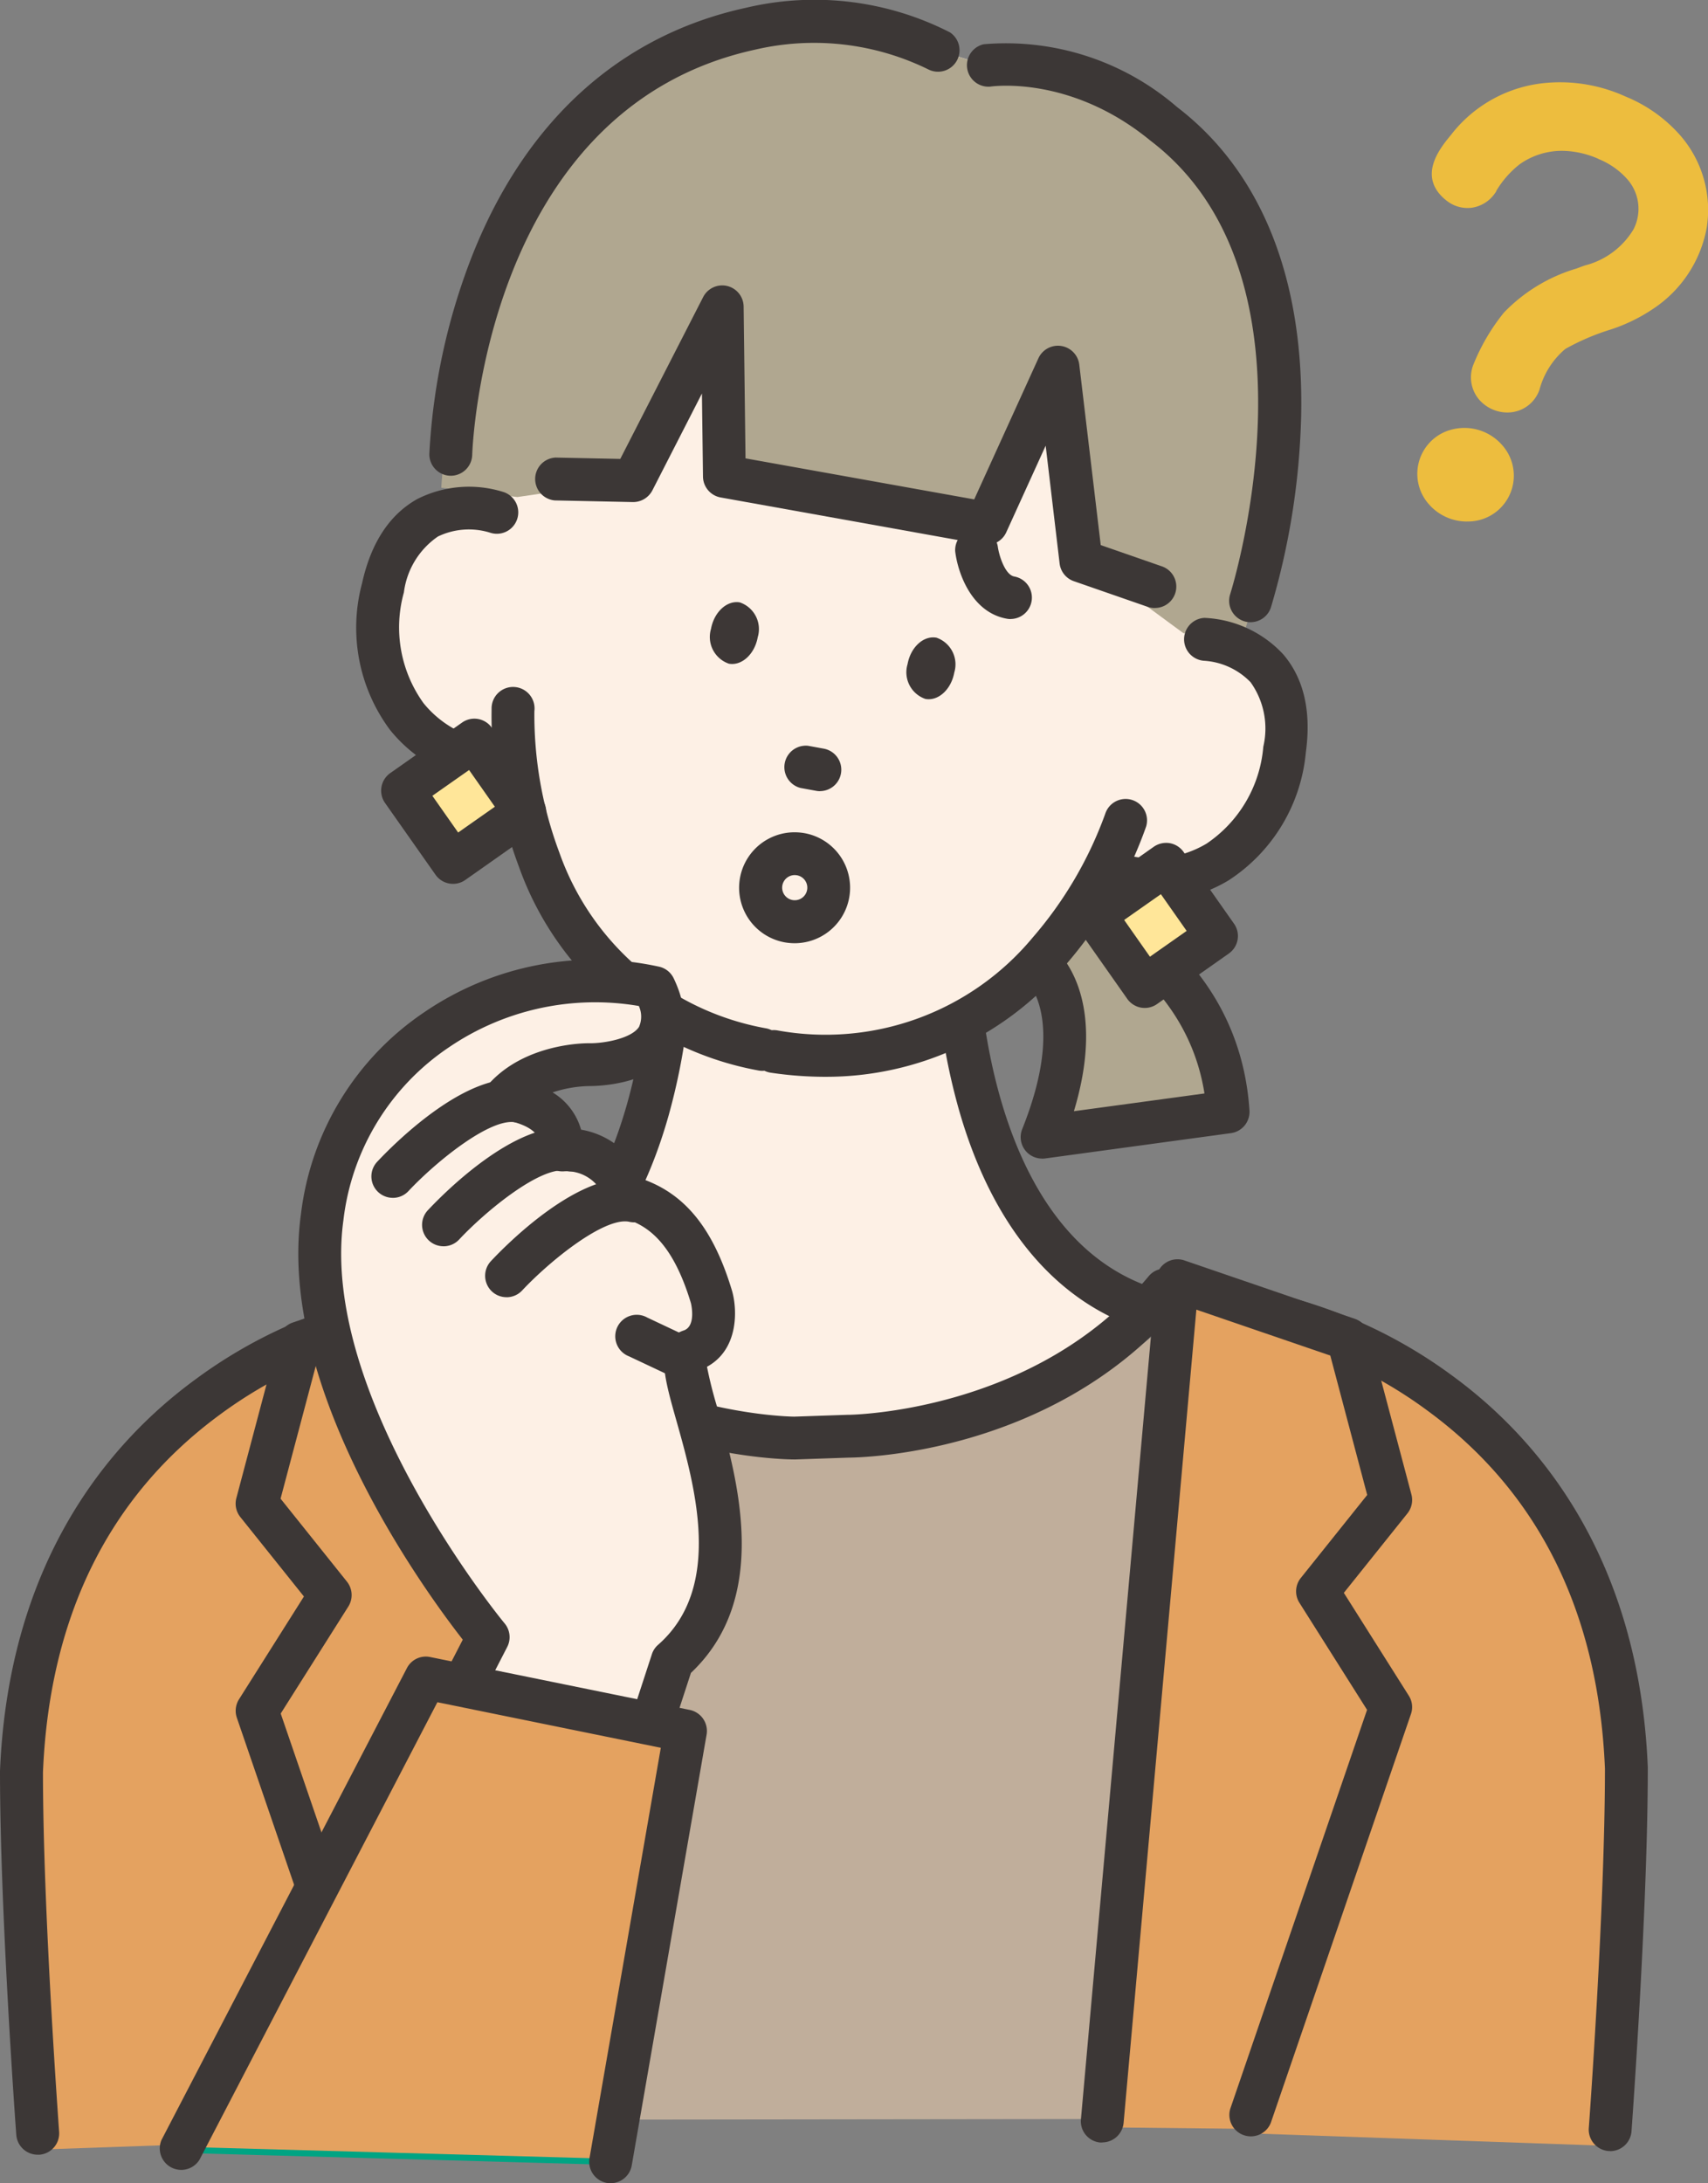 <svg xmlns="http://www.w3.org/2000/svg" width="119.25" height="152.418" viewBox="0 0 119.25 152.418">
  <rect x="0" y="0" width="119.25" height="152.418" fill="#808080" stroke="none"/>
  <g id="osaka-faq-user" transform="translate(-23415 -6663)">
    <g id="レイヤー" transform="translate(23415 6663)">
      <g id="グループ_5475" data-name="グループ 5475" transform="translate(0 0)">
        <path id="パス_14487" data-name="パス 14487" d="M125.48,183.063C116,180.9,114.466,161.21,114.466,161.21H93.921S92.382,180.9,82.907,183.063L82.8,194.325l43.231.167-.551-11.424Z" transform="translate(-47.412 -92.309)" fill="#fdf0e5"/>
        <path id="パス_14488" data-name="パス 14488" d="M120.4,268.516l.568-10.21c3.971-35.734-15.031-45.376-28.926-47.646-8.509,10.21-22.122,10.21-22.122,10.21L66.162,221s-13.613,0-22.122-10.21c-13.895,2.269-32.9,11.911-28.926,47.646l.568,10.21Z" transform="translate(-8.348 -120.625)" fill="#c0ae9b"/>
        <g id="グループ_5466" data-name="グループ 5466" transform="translate(0 65.05)">
          <path id="パス_14489" data-name="パス 14489" d="M78.323,180.909a1.5,1.5,0,0,1-.547-2.889c11.352-4.466,11.505-22.925,11.505-23.113a1.5,1.5,0,0,1,1.5-1.5h0a1.5,1.5,0,0,1,1.5,1.5,44.02,44.02,0,0,1-1.611,10.822c-2.171,7.68-6.244,12.894-11.792,15.074a1.443,1.443,0,0,1-.547.1Z" transform="translate(-43.991 -152.893)" fill="#3c3736"/>
          <path id="パス_14490" data-name="パス 14490" d="M166.756,179.694a1.531,1.531,0,0,1-.547-.1c-5.543-2.18-9.621-7.394-11.788-15.074A44,44,0,0,1,152.81,153.7a1.5,1.5,0,1,1,2.992,0h0c0,.184.154,18.643,11.505,23.114a1.5,1.5,0,0,1-.547,2.889Z" transform="translate(-87.5 -152.2)" fill="#3c3736"/>
          <path id="パス_14491" data-name="パス 14491" d="M8.186,268.191a1.5,1.5,0,0,1-1.492-1.415L6.13,256.609c-1.8-16.271.927-28.871,8.108-37.457,5.189-6.2,12.822-10.279,22.071-11.792a1.494,1.494,0,0,1,1.389.517c7.817,9.381,20.361,9.663,20.951,9.672l3.727-.128h.051c.128,0,13.031-.145,20.972-9.672a1.484,1.484,0,0,1,1.389-.517c13.07,2.133,34.367,11.369,30.178,49.244l-.564,10.168a1.5,1.5,0,0,1-2.987-.167l.568-10.21a.263.263,0,0,1,.009-.081c1.718-15.446-.782-27.306-7.424-35.247-5.7-6.808-13.561-9.535-19.438-10.616-8.753,9.843-21.793,10.082-22.673,10.087l-3.735.128H58.67c-.573,0-13.835-.115-22.7-10.087-5.877,1.077-13.741,3.808-19.434,10.616-6.642,7.941-9.142,19.8-7.424,35.247a.524.524,0,0,0,.009.081l.568,10.21a1.5,1.5,0,0,1-1.41,1.577H8.195Z" transform="translate(-3.203 -183.699)" fill="#3c3736"/>
          <g id="グループ_5463" data-name="グループ 5463" transform="translate(0 23.118)">
            <path id="パス_14492" data-name="パス 14492" d="M5.3,274.746S4.17,259.432,4.17,249.5C5.3,222,29.412,217.74,29.412,217.74l.282,56.151-24.391.85Z" transform="translate(-2.388 -212.847)" fill="#e4a260"/>
            <path id="パス_14493" data-name="パス 14493" d="M2.628,271.585A1.5,1.5,0,0,1,1.137,270.2C1.124,270.046,0,254.715,0,244.851v-.06c.611-14.8,7.766-23.041,13.66-27.345a33.815,33.815,0,0,1,12.818-5.83A1.5,1.5,0,0,1,27,214.562a31.51,31.51,0,0,0-11.676,5.377C7.6,225.627,3.449,234.017,3,244.885c0,9.757,1.12,24.947,1.128,25.1a1.494,1.494,0,0,1-1.38,1.6H2.633Z" transform="translate(0 -209.326)" fill="#3c3736"/>
            <g id="グループ_5462" data-name="グループ 5462" transform="translate(16.449)">
              <path id="パス_14494" data-name="パス 14494" d="M61.837,269.447,54.9,210.77l-11.911,4.082L40.01,226.084l5.1,6.381-5.1,8.082,10.027,29.029Z" transform="translate(-39.358 -208.856)" fill="#e4a260"/>
              <path id="パス_14495" data-name="パス 14495" d="M60.122,267.955a1.5,1.5,0,0,1-1.487-1.363l-5.077-56.779-9.351,3.205-2.581,9.732,4.633,5.791a1.505,1.505,0,0,1,.1,1.735l-4.723,7.475,9.557,27.866a1.5,1.5,0,0,1-2.834.97l-9.787-28.546a1.506,1.506,0,0,1,.15-1.282l4.535-7.18-4.441-5.548a1.5,1.5,0,0,1-.278-1.316l2.979-11.232a1.483,1.483,0,0,1,.962-1.03l11.911-4.082a1.487,1.487,0,0,1,1.3.162,1.5,1.5,0,0,1,.675,1.12l5.248,58.677a1.5,1.5,0,0,1-1.355,1.624c-.047,0-.09,0-.137,0Z" transform="translate(-38.486 -206.291)" fill="#3c3736"/>
            </g>
          </g>
          <g id="グループ_5465" data-name="グループ 5465" transform="translate(75.463 22.859)">
            <path id="パス_14496" data-name="パス 14496" d="M229.687,274.136s1.133-15.314,1.133-25.242c-1.133-27.507-25.238-31.764-25.238-31.764l-.282,56.151,24.387.851Z" transform="translate(-193.019 -212.238)" fill="#e4a260"/>
            <path id="パス_14497" data-name="パス 14497" d="M228.724,270.992h-.111a1.5,1.5,0,0,1-1.38-1.6c.013-.154,1.128-15.343,1.128-25.1-.457-10.916-4.642-19.331-12.433-25.02a31.16,31.16,0,0,0-11.574-5.3,1.5,1.5,0,1,1,.521-2.945,33.894,33.894,0,0,1,12.818,5.83c5.894,4.3,13.048,12.535,13.66,27.345v.06c0,9.869-1.128,25.2-1.137,25.349A1.5,1.5,0,0,1,228.724,271Z" transform="translate(-191.769 -208.731)" fill="#3c3736"/>
            <g id="グループ_5464" data-name="グループ 5464">
              <path id="パス_14498" data-name="パス 14498" d="M178.1,268.847l6.941-58.677,11.911,4.082,2.975,11.232-5.1,6.381,5.1,8.082L189.9,268.975Z" transform="translate(-177.444 -208.253)" fill="#e4a260"/>
              <path id="パス_14499" data-name="パス 14499" d="M178.063,267.352c-.043,0-.09,0-.137,0a1.49,1.49,0,0,1-1.355-1.624l5.248-58.677a1.5,1.5,0,0,1,1.975-1.282l11.911,4.082a1.5,1.5,0,0,1,.962,1.03l2.979,11.232a1.5,1.5,0,0,1-.278,1.316l-4.441,5.548,4.535,7.18a1.479,1.479,0,0,1,.15,1.282l-9.787,28.546a1.5,1.5,0,0,1-2.834-.97l9.557-27.87-4.723-7.475a1.492,1.492,0,0,1,.1-1.735l4.633-5.791-2.577-9.732-9.351-3.205L179.55,265.98a1.5,1.5,0,0,1-1.487,1.363Z" transform="translate(-176.565 -205.685)" fill="#3c3736"/>
            </g>
          </g>
        </g>
        <g id="グループ_5470" data-name="グループ 5470" transform="translate(24.913)">
          <path id="パス_14500" data-name="パス 14500" d="M172.649,147.774l-2.949,3.731s4,2.868.265,12.185l12.984-1.769c-.688-10.484-10.3-14.151-10.3-14.151Z" transform="translate(-122.084 -84.613)" fill="#b0a790"/>
          <path id="パス_14501" data-name="パス 14501" d="M167.808,163.917a1.5,1.5,0,0,1-1.389-2.052c3.171-7.924.248-10.416.218-10.441a1.349,1.349,0,0,1-.62-.974,1.434,1.434,0,0,1,.355-1.141l2.949-3.731a1.49,1.49,0,0,1,1.705-.47c.427.162,10.518,4.137,11.262,15.45A1.5,1.5,0,0,1,181,162.139l-12.984,1.769a1.634,1.634,0,0,1-.2.013Zm1.671-13.719c1.047,1.551,2.257,4.761.551,10.411l9.116-1.239c-1.034-6.578-6.069-9.881-8.215-11.01l-1.449,1.838Z" transform="translate(-119.965 -83.032)" fill="#3c3736"/>
          <g id="グループ_5467" data-name="グループ 5467">
            <path id="パス_14502" data-name="パス 14502" d="M119.444,46.631s6.672.107,5.62,7.7-7.155,10.386-12.266,8.535l1.043-3.458s-5.949,18.9-24.562,16.156l-.812-.145c-18.4-3.9-17.412-23.686-17.412-23.686L70.648,55.3c-5.436-.043-10.189-4.787-8.535-12.266s7.945-5.266,7.945-5.266l-3.214-4.052s.59-25.255,20.891-29.7A19.364,19.364,0,0,1,100.942,5.55l3.342,1.017a16.845,16.845,0,0,1,12.339,4.077c13.5,10.309,6.06,33.294,6.06,33.294l-3.244,2.688Z" transform="translate(-60.288 -2.002)" fill="#fdf0e5"/>
            <path id="パス_14503" data-name="パス 14503" d="M128.25,45.856s7.787-24.883-5.719-35.192a16.841,16.841,0,0,0-12.339-4.077L106.85,5.57A19.364,19.364,0,0,0,93.644,4.031C73.347,8.481,72.09,36.065,72.09,36.065l5.313.65,7.355-1.086L91.289,22.67l-.265,12.788,20.28,2.59,3.449-10.616,2.5,13.89,6.655,4.9,4.33-.355Z" transform="translate(-66.192 -2.014)" fill="#b0a790"/>
            <path id="パス_14504" data-name="パス 14504" d="M71.635,33.212H71.6a1.5,1.5,0,0,1-1.462-1.53,44.212,44.212,0,0,1,2.936-13.694C76.781,8.513,83.393,2.483,92.206.551a20.777,20.777,0,0,1,14.284,1.71,1.5,1.5,0,0,1-1.509,2.586A18.1,18.1,0,0,0,92.864,3.47C73.913,7.624,73.14,31.511,73.131,31.751a1.5,1.5,0,0,1-1.5,1.462Z" transform="translate(-65.075 0.001)" fill="#3c3736"/>
            <path id="パス_14505" data-name="パス 14505" d="M177.641,47.456a1.576,1.576,0,0,1-.462-.073,1.5,1.5,0,0,1-.962-1.885c.085-.269,6.937-22.118-5.543-31.644-.013-.009-.026-.021-.043-.034-5.513-4.522-10.937-3.791-11.164-3.757a1.5,1.5,0,0,1-.457-2.958,18.263,18.263,0,0,1,13.5,4.385c5.9,4.518,8.9,12.031,8.659,21.724a51.121,51.121,0,0,1-2.107,13.206,1.5,1.5,0,0,1-1.423,1.034Z" transform="translate(-115.241 -4.016)" fill="#3c3736"/>
            <path id="パス_14506" data-name="パス 14506" d="M68.655,100.311h-.013a10.314,10.314,0,0,1-8.035-3.842,11.952,11.952,0,0,1-1.949-10.24c.624-2.825,1.923-4.8,3.864-5.881a8.009,8.009,0,0,1,6.039-.474,1.494,1.494,0,0,1-.987,2.821,4.99,4.99,0,0,0-3.62.274,5.572,5.572,0,0,0-2.376,3.9A9.056,9.056,0,0,0,62.945,94.6a7.311,7.311,0,0,0,5.719,2.714,1.5,1.5,0,0,1-.013,2.992Z" transform="translate(-58.291 -45.514)" fill="#3c3736"/>
            <path id="パス_14507" data-name="パス 14507" d="M182.261,120.7a10.7,10.7,0,0,1-3.624-.641,1.5,1.5,0,0,1,1.017-2.812,7.319,7.319,0,0,0,6.3-.56,9.052,9.052,0,0,0,3.971-6.774,5.556,5.556,0,0,0-.889-4.5,4.942,4.942,0,0,0-3.274-1.5,1.5,1.5,0,0,1,.051-2.992,7.963,7.963,0,0,1,5.5,2.543c1.445,1.684,1.975,3.992,1.581,6.855a11.951,11.951,0,0,1-5.389,8.924,10.127,10.127,0,0,1-5.244,1.453Z" transform="translate(-126.636 -57.785)" fill="#3c3736"/>
            <path id="パス_14508" data-name="パス 14508" d="M99.2,139.176a1.583,1.583,0,0,1-.312-.034A21.927,21.927,0,0,1,82.191,124.9a29.9,29.9,0,0,1-1.9-10.984,1.5,1.5,0,1,1,2.987.15,27.465,27.465,0,0,0,1.744,9.869A18.818,18.818,0,0,0,99.5,136.214a1.5,1.5,0,0,1-.308,2.962Z" transform="translate(-70.882 -64.415)" fill="#3c3736"/>
            <path id="パス_14509" data-name="パス 14509" d="M128.017,149.875a26.047,26.047,0,0,1-3.808-.286,1.495,1.495,0,1,1,.436-2.958,18.8,18.8,0,0,0,17.848-6.479,27.416,27.416,0,0,0,5.069-8.65,1.495,1.495,0,0,1,2.851.9,29.974,29.974,0,0,1-5.6,9.638,21.8,21.8,0,0,1-16.8,7.834Z" transform="translate(-95.305 -74.7)" fill="#3c3736"/>
            <path id="パス_14510" data-name="パス 14510" d="M130.477,124.965a1.425,1.425,0,0,1-.265-.026l-1.094-.2a1.5,1.5,0,0,1,.526-2.945l1.094.2a1.495,1.495,0,0,1-.261,2.966Z" transform="translate(-98.141 -69.729)" fill="#3c3736"/>
            <path id="パス_14511" data-name="パス 14511" d="M118.108,98.373c-.9-.162-1.8.667-2.017,1.846a1.972,1.972,0,0,0,1.248,2.432c.9.162,1.8-.667,2.013-1.846a1.968,1.968,0,0,0-1.248-2.432Z" transform="translate(-91.362 -56.317)" fill="#3d3736"/>
            <path id="パス_14512" data-name="パス 14512" d="M150.212,104.133c-.9-.162-1.8.667-2.013,1.846a1.968,1.968,0,0,0,1.248,2.432c.9.162,1.8-.667,2.013-1.846a1.97,1.97,0,0,0-1.244-2.432Z" transform="translate(-109.747 -59.615)" fill="#3d3736"/>
          </g>
          <path id="パス_14513" data-name="パス 14513" d="M130.547,69.13a1.519,1.519,0,0,1-.492-.081L124.9,67.258a1.494,1.494,0,0,1-1-1.235l-.974-8.227-2.752,6.048a1.5,1.5,0,0,1-1.624.855l-18.327-3.291A1.5,1.5,0,0,1,99,59.954l-.073-5.8-3.462,6.766a1.517,1.517,0,0,1-1.363.812l-5.454-.115a1.5,1.5,0,0,1,.06-2.992l4.518.094,5.787-11.3a1.495,1.495,0,0,1,2.825.662l.132,10.6,15.967,2.864,4.488-9.864a1.5,1.5,0,0,1,2.846.444l1.5,12.612,4.27,1.483a1.494,1.494,0,0,1-.492,2.906Z" transform="translate(-74.832 -26.681)" fill="#3c3736"/>
          <g id="グループ_5468" data-name="グループ 5468" transform="translate(1.698 50.172)">
            <rect id="長方形_2367" data-name="長方形 2367" width="6.125" height="6.125" transform="matrix(0.818, -0.575, 0.575, 0.818, 1.491, 5.026)" fill="#ffe699"/>
            <path id="パス_14514" data-name="パス 14514" d="M67.28,128.92a1.73,1.73,0,0,1-.256-.021,1.5,1.5,0,0,1-.966-.615l-3.522-5.009a1.5,1.5,0,0,1,.363-2.086l5.013-3.526a1.488,1.488,0,0,1,2.081.363l3.522,5.009a1.5,1.5,0,0,1-.363,2.086l-5.009,3.526a1.487,1.487,0,0,1-.859.274Zm-1.44-6.146,1.8,2.564,2.564-1.8-1.8-2.564Z" transform="translate(-62.264 -117.389)" fill="#3c3736"/>
          </g>
          <g id="グループ_5469" data-name="グループ 5469" transform="translate(49.998 58.841)">
            <rect id="長方形_2368" data-name="長方形 2368" width="6.125" height="6.125" transform="translate(1.493 5.018) rotate(-35.13)" fill="#ffe699"/>
            <path id="パス_14515" data-name="パス 14515" d="M180.29,149.2a1.728,1.728,0,0,1-.256-.021,1.508,1.508,0,0,1-.966-.611l-3.522-5.009a1.5,1.5,0,0,1,.363-2.086l5.009-3.526a1.521,1.521,0,0,1,1.115-.252,1.5,1.5,0,0,1,.966.615l3.522,5.009a1.494,1.494,0,0,1-.363,2.081l-5.009,3.526A1.487,1.487,0,0,1,180.29,149.2Zm-1.44-6.142,1.8,2.564,2.564-1.8-1.8-2.564Z" transform="translate(-175.274 -137.673)" fill="#3c3736"/>
          </g>
          <path id="パス_14516" data-name="パス 14516" d="M124.615,143.694a4.116,4.116,0,0,1-.688-.06,3.873,3.873,0,0,1,.684-7.685,4.119,4.119,0,0,1,.688.06,3.873,3.873,0,0,1-.684,7.685Zm0-4.757a.878.878,0,1,0,.158.013A.985.985,0,0,0,124.611,138.937Z" transform="translate(-94.048 -77.845)" fill="#3c3736"/>
          <path id="パス_14517" data-name="パス 14517" d="M159.889,92.534a1.425,1.425,0,0,1-.265-.026c-2.445-.44-3.415-3.167-3.6-4.71a1.5,1.5,0,0,1,2.97-.363c.09.688.521,2.017,1.158,2.128a1.495,1.495,0,0,1-.261,2.966Z" transform="translate(-114.248 -49.315)" fill="#3c3736"/>
        </g>
        <g id="グループ_5472" data-name="グループ 5472" transform="translate(11.106 66.963)">
          <path id="パス_14518" data-name="パス 14518" d="M60.146,213.5,64.01,206s-13.4-16.138-11.587-29.306,14.613-18.207,23.19-16.044c2.616,5.466-4.547,5.385-4.547,5.385s-3.735-.068-5.9,2.334c3.62.607,4.009,2.411,4.013,3.616a4.342,4.342,0,0,1,4.466,3.261c2.158.568,4.436,1.97,5.958,7.039,0,0,.786,2.953-1.466,3.718s6.62,14.707-1.286,21.652l-2.889,8.851L60.142,213.5Z" transform="translate(-41.027 -158.675)" fill="#fdf0e5"/>
          <path id="パス_14519" data-name="パス 14519" d="M71.956,216.008a1.6,1.6,0,0,1-.466-.073,1.5,1.5,0,0,1-.957-1.885l2.889-8.851a1.464,1.464,0,0,1,.436-.658c4.565-4.009,2.573-11.052,1.257-15.715-.872-3.086-1.56-5.522.534-6.231.842-.286.543-1.727.5-1.906-1.359-4.5-3.235-5.548-4.894-5.984a1.489,1.489,0,0,1-1.056-1.039,2.8,2.8,0,0,0-2.9-2.18A1.494,1.494,0,0,1,65.678,170c0-.59-.009-1.684-2.765-2.146a1.5,1.5,0,0,1-.868-2.479c2.59-2.876,6.855-2.838,7.035-2.829h.026c1.086,0,2.919-.359,3.419-1.145a1.782,1.782,0,0,0-.013-1.457,18.151,18.151,0,0,0-13.254,2.881,16.885,16.885,0,0,0-7.373,12.078C50.18,187.258,63.011,202.9,63.143,203.05a1.5,1.5,0,0,1,.18,1.641l-3.864,7.5A1.495,1.495,0,1,1,56.8,210.82l3.419-6.637c-2.705-3.466-12.971-17.549-11.3-29.687a19.809,19.809,0,0,1,8.663-14.151,21.053,21.053,0,0,1,16.378-3.137,1.486,1.486,0,0,1,.983.8c1.167,2.432.7,4.065.1,5-1.594,2.5-5.565,2.53-6.009,2.526a8.573,8.573,0,0,0-2.543.444,4.442,4.442,0,0,1,1.987,2.6,5.687,5.687,0,0,1,4.317,3.458c3,1.068,4.941,3.513,6.231,7.817,0,.017.009.03.013.047.363,1.363.4,4.047-1.769,5.231A29.629,29.629,0,0,0,78,188.014c1.4,4.966,3.731,13.219-1.851,18.489l-2.765,8.475a1.5,1.5,0,0,1-1.423,1.034Z" transform="translate(-39.015 -156.676)" fill="#3c3736"/>
          <path id="パス_14520" data-name="パス 14520" d="M62.168,184.56a1.494,1.494,0,0,1-1.09-2.517c1.009-1.077,6.231-6.419,10.163-5.7a1.5,1.5,0,0,1-.534,2.945c-1.718-.308-5.458,2.68-7.445,4.8a1.487,1.487,0,0,1-1.094.474Z" transform="translate(-45.849 -167.899)" fill="#3c3736"/>
          <path id="パス_14521" data-name="パス 14521" d="M70.448,192.47a1.494,1.494,0,0,1-1.09-2.517c1.009-1.077,6.231-6.419,10.163-5.7a1.5,1.5,0,1,1-.534,2.945c-1.718-.312-5.458,2.68-7.445,4.8a1.487,1.487,0,0,1-1.094.474Z" transform="translate(-50.59 -172.428)" fill="#3c3736"/>
          <path id="パス_14522" data-name="パス 14522" d="M80.748,200.791a1.485,1.485,0,0,1-1.021-.4,1.5,1.5,0,0,1-.073-2.116c1.009-1.077,6.231-6.415,10.163-5.7a1.5,1.5,0,1,1-.534,2.945c-1.714-.312-5.458,2.68-7.445,4.8a1.487,1.487,0,0,1-1.094.474Z" transform="translate(-56.487 -177.193)" fill="#3c3736"/>
          <path id="パス_14523" data-name="パス 14523" d="M105.552,219.435a1.473,1.473,0,0,1-.637-.145l-3.3-1.556a1.5,1.5,0,1,1,1.278-2.705l3.3,1.556a1.5,1.5,0,0,1-.641,2.851Z" transform="translate(-68.803 -190.007)" fill="#3c3736"/>
          <g id="グループ_5471" data-name="グループ 5471" transform="translate(1.147 49.943)">
            <path id="パス_14524" data-name="パス 14524" d="M29.48,307.039,46.61,274.1l18.126,3.693-5.227,30.08Z" transform="translate(-29.134 -273.856)" fill="#e4a260"/>
            <path id="パス_14525" data-name="パス 14525" d="M59.224,307.764l-30.554-.851L46.035,273.53,64.52,277.3l-5.291,30.465Zm-29.862-1.257,29.5.821,5.159-29.691-17.763-3.62-16.9,32.495Z" transform="translate(-28.67 -273.53)" fill="#00a483"/>
          </g>
          <path id="パス_14526" data-name="パス 14526" d="M57.512,307.362a1.73,1.73,0,0,1-.256-.021,1.5,1.5,0,0,1-1.218-1.731l4.979-28.648-15.6-3.18L28.809,305.721a1.5,1.5,0,0,1-2.654-1.38L43.289,271.4a1.486,1.486,0,0,1,1.624-.774l18.126,3.693a1.5,1.5,0,0,1,1.175,1.722l-5.227,30.08a1.5,1.5,0,0,1-1.47,1.239Z" transform="translate(-25.986 -221.907)" fill="#3c3736"/>
        </g>
        <g id="グループ_5473" data-name="グループ 5473" transform="translate(99.966 5.725)">
          <path id="パス_14527" data-name="パス 14527" d="M239.849,36.5a2.158,2.158,0,0,0,1.654-1.427,5.778,5.778,0,0,1,1.752-2.825c.043-.034.085-.073.128-.111a16.517,16.517,0,0,1,3.009-1.316,11.759,11.759,0,0,0,3.146-1.5,8.459,8.459,0,0,0,3.629-5.5,7.737,7.737,0,0,0-1.786-6.257,9.971,9.971,0,0,0-3.757-2.675,10.784,10.784,0,0,0-5.411-.94,9.2,9.2,0,0,0-6.522,3.556l-.009.009c-.7.846-2.009,2.423-.791,3.851a2.818,2.818,0,0,0,.4.38,2.146,2.146,0,0,0,1.624.5,2.2,2.2,0,0,0,1.509-.936l.064-.09.026-.073a6.9,6.9,0,0,1,1.675-1.9h.009a5.7,5.7,0,0,1,5.714-.389h.009a5.562,5.562,0,0,1,2.056,1.449,3.332,3.332,0,0,1,.47,3.753,5.723,5.723,0,0,1-3.5,2.62c-.073.026-.137.047-.192.068h-.013c-.124.051-.256.1-.393.15a11.467,11.467,0,0,0-4.958,3V29.9a13.869,13.869,0,0,0-2.1,3.564,2.188,2.188,0,0,0,.355,2.231h0a2.411,2.411,0,0,0,2.205.795Z" transform="translate(-234.181 -13.679)" fill="#EDBD3E"/>
          <path id="パス_14528" data-name="パス 14528" d="M239.172,36.468h0a2.613,2.613,0,0,1-1.975-.906,2.4,2.4,0,0,1-.393-2.445,14.134,14.134,0,0,1,2.133-3.629,11.6,11.6,0,0,1,5.056-3.069l.389-.145.209-.073a5.551,5.551,0,0,0,3.385-2.513,3.124,3.124,0,0,0-.444-3.522,5.359,5.359,0,0,0-1.979-1.389l-.043-.026a6.433,6.433,0,0,0-2.53-.551,5.094,5.094,0,0,0-2.945.936,6.734,6.734,0,0,0-1.62,1.834l-.043.1-.064.09a2.38,2.38,0,0,1-1.654,1.017,2.347,2.347,0,0,1-1.782-.547,3.017,3.017,0,0,1-.427-.41c-1.333-1.564.1-3.291.786-4.124a9.414,9.414,0,0,1,6.672-3.641,11.016,11.016,0,0,1,5.518.953,10.231,10.231,0,0,1,3.838,2.731,7.932,7.932,0,0,1,1.834,6.424,8.651,8.651,0,0,1-3.718,5.65,11.858,11.858,0,0,1-3.193,1.526,16.241,16.241,0,0,0-2.962,1.291l-.115.1a5.617,5.617,0,0,0-1.688,2.74,2.359,2.359,0,0,1-1.812,1.56,2.42,2.42,0,0,1-.432.038Zm3.8-18.69a6.781,6.781,0,0,1,2.735.611l.043.026a5.586,5.586,0,0,1,2.1,1.483,3.539,3.539,0,0,1,.5,3.983,5.9,5.9,0,0,1-3.624,2.727l-.2.068c-.133.051-.265.1-.4.15a11.259,11.259,0,0,0-4.868,2.936,13.676,13.676,0,0,0-2.064,3.509,1.974,1.974,0,0,0,.316,2.017,2.2,2.2,0,0,0,1.65.752h0a1.922,1.922,0,0,0,1.842-1.321,5.976,5.976,0,0,1,1.812-2.915c.043-.034.081-.068.12-.1l.043-.034a16.777,16.777,0,0,1,3.035-1.329,11.531,11.531,0,0,0,3.1-1.479,8.223,8.223,0,0,0,3.539-5.364,7.514,7.514,0,0,0-1.74-6.086,9.7,9.7,0,0,0-3.676-2.616,10.537,10.537,0,0,0-5.3-.923,9.017,9.017,0,0,0-6.385,3.483c-.923,1.111-1.812,2.389-.795,3.582a2.631,2.631,0,0,0,.368.35,1.96,1.96,0,0,0,1.466.457,2,2,0,0,0,1.363-.851l.06-.1a6.864,6.864,0,0,1,1.757-2,5.493,5.493,0,0,1,3.193-1.017Z" transform="translate(-233.897 -13.395)" fill="#EDBD3E"/>
        </g>
        <g id="グループ_5474" data-name="グループ 5474" transform="translate(98.957 29.87)">
          <path id="パス_14529" data-name="パス 14529" d="M238.144,74.56a3.038,3.038,0,0,0-.556-3.017,3.237,3.237,0,0,0-1.359-.94,3.2,3.2,0,0,0-2.4.056,2.975,2.975,0,0,0-1.064,4.7,3.274,3.274,0,0,0,1.368.945A3.1,3.1,0,0,0,238.144,74.56Z" transform="translate(-231.817 -70.178)" fill="#EDBD3E"/>
          <path id="パス_14530" data-name="パス 14530" d="M234.987,76.427h0a3.528,3.528,0,0,1-2.663-1.227,3.192,3.192,0,0,1,1.141-5.035,3.5,3.5,0,0,1,4.009.945,3.2,3.2,0,0,1-2.487,5.313Zm-.184-6.112a2.9,2.9,0,0,0-1.171.244,2.757,2.757,0,0,0-.992,4.359,3.092,3.092,0,0,0,1.278.885,3.041,3.041,0,0,0,1.064.192,2.775,2.775,0,0,0,2.158-4.607,3.071,3.071,0,0,0-1.269-.88,3.106,3.106,0,0,0-1.073-.192Z" transform="translate(-231.536 -69.887)" fill="#EDBD3E"/>
        </g>
      </g>
    </g>
  </g>
</svg>
